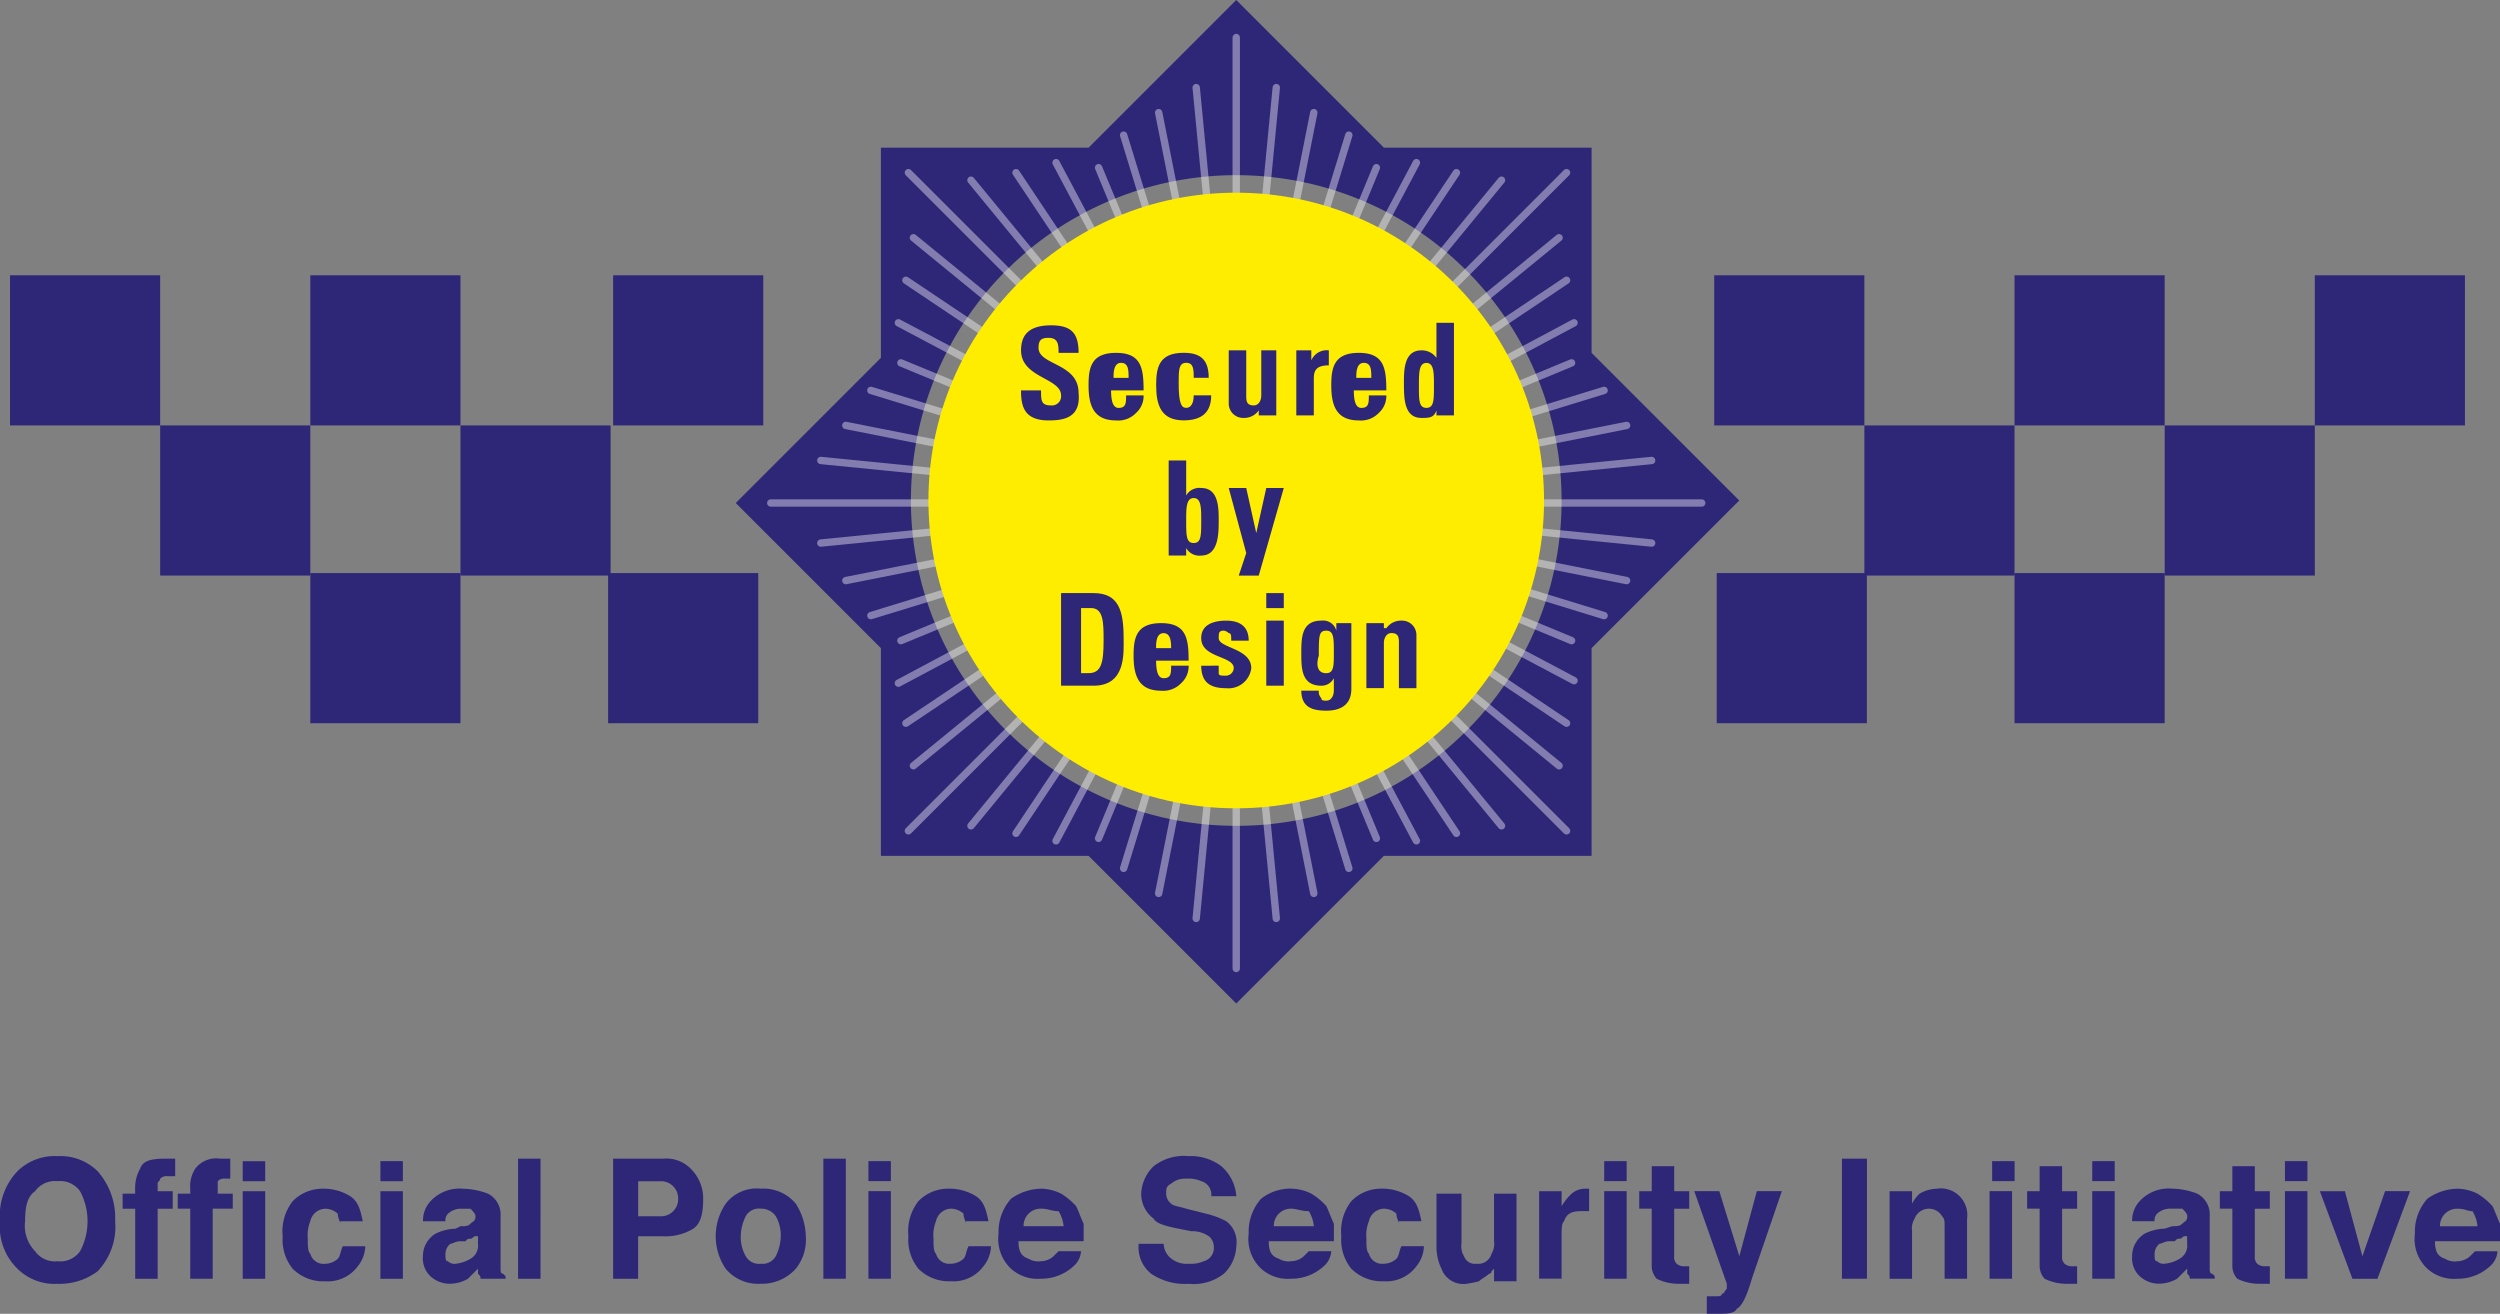 <svg xmlns="http://www.w3.org/2000/svg" viewBox="-3582 3250.623 178.027 93.558">
  <rect x="-3582" y="3250.623" width="178.027" height="93.558" fill="#808080" stroke="none"/>
  <defs>
    <style>
      .cls-1 {
        fill: #2e2778;
      }

      .cls-2 {
        opacity: 0.4;
      }

      .cls-3 {
        fill: none;
        stroke: #fff;
        stroke-linecap: round;
        stroke-linejoin: round;
        stroke-miterlimit: 10;
        stroke-width: 0.525px;
      }

      .cls-4 {
        fill: #ffed00;
      }
    </style>
  </defs>
  <g id="Group_486" data-name="Group 486" transform="translate(-3871 -176)">
    <g id="Group_485" data-name="Group 485">
      <g id="secured-by-design-logo" transform="translate(289 3400.923)">
        <g id="Group_368" data-name="Group 368" transform="translate(0.713 25.7)">
          <path id="Path_785" data-name="Path 785" class="cls-1" d="M65.041,25.7,75.555,36.214H90.346V50.827L100.86,61.341,90.346,71.855V86.646H75.555L65.041,97.16,54.527,86.646H39.736V71.855L29.4,61.519,39.736,51.183V36.214H54.527ZM88.208,61.341A23.167,23.167,0,1,0,65.041,84.508,23.121,23.121,0,0,0,88.208,61.341" transform="translate(22.28 -25.7)"/>
          <g id="Group_364" data-name="Group 364" class="cls-2" transform="translate(54.174 2.673)">
            <line id="Line_4" data-name="Line 4" class="cls-3" y2="66.292" transform="translate(33.146)"/>
            <line id="Line_5" data-name="Line 5" class="cls-3" x2="19.781" y2="47.759" transform="translate(23.345 9.267)"/>
            <line id="Line_6" data-name="Line 6" class="cls-3" x1="66.292" transform="translate(0 33.146)"/>
            <line id="Line_7" data-name="Line 7" class="cls-3" x1="46.868" y2="46.868" transform="translate(9.801 9.623)"/>
            <line id="Line_8" data-name="Line 8" class="cls-3" x1="46.868" y1="46.868" transform="translate(9.801 9.623)"/>
            <line id="Line_9" data-name="Line 9" class="cls-3" x1="47.759" y2="19.781" transform="translate(9.267 23.167)"/>
            <line id="Line_10" data-name="Line 10" class="cls-3" x1="19.781" y2="47.759" transform="translate(23.345 9.267)"/>
            <line id="Line_11" data-name="Line 11" class="cls-3" x1="47.759" y1="19.781" transform="translate(9.267 23.167)"/>
            <line id="Line_12" data-name="Line 12" class="cls-3" x2="11.049" y2="55.6" transform="translate(27.622 5.346)"/>
            <line id="Line_13" data-name="Line 13" class="cls-3" x1="55.6" y2="11.049" transform="translate(5.346 27.622)"/>
            <line id="Line_14" data-name="Line 14" class="cls-3" x1="31.364" y2="47.046" transform="translate(17.464 9.623)"/>
            <line id="Line_15" data-name="Line 15" class="cls-3" x1="47.046" y1="31.542" transform="translate(9.623 17.286)"/>
            <line id="Line_16" data-name="Line 16" class="cls-3" x2="31.364" y2="47.046" transform="translate(17.464 9.623)"/>
            <line id="Line_17" data-name="Line 17" class="cls-3" x1="47.046" y2="31.542" transform="translate(9.623 17.286)"/>
            <line id="Line_18" data-name="Line 18" class="cls-3" x1="11.049" y2="55.6" transform="translate(27.622 5.346)"/>
            <line id="Line_19" data-name="Line 19" class="cls-3" x1="55.6" y1="11.049" transform="translate(5.346 27.622)"/>
            <line id="Line_20" data-name="Line 20" class="cls-3" x2="5.703" y2="59.164" transform="translate(30.295 3.564)"/>
            <line id="Line_21" data-name="Line 21" class="cls-3" x1="59.164" y2="5.881" transform="translate(3.564 30.117)"/>
            <line id="Line_22" data-name="Line 22" class="cls-3" x1="37.78" y2="45.977" transform="translate(14.256 10.158)"/>
            <line id="Line_23" data-name="Line 23" class="cls-3" x1="45.977" y1="37.601" transform="translate(10.158 14.256)"/>
            <line id="Line_24" data-name="Line 24" class="cls-3" x1="5.703" y2="59.164" transform="translate(30.295 3.564)"/>
            <line id="Line_25" data-name="Line 25" class="cls-3" x1="59.164" y1="5.881" transform="translate(3.564 30.117)"/>
            <line id="Line_26" data-name="Line 26" class="cls-3" x1="45.977" y2="37.601" transform="translate(10.158 14.256)"/>
            <line id="Line_27" data-name="Line 27" class="cls-3" x1="37.78" y1="45.977" transform="translate(14.256 10.158)"/>
            <line id="Line_28" data-name="Line 28" class="cls-3" x1="16.038" y2="52.214" transform="translate(25.127 6.95)"/>
            <line id="Line_29" data-name="Line 29" class="cls-3" x1="52.214" y1="16.038" transform="translate(7.128 25.127)"/>
            <line id="Line_30" data-name="Line 30" class="cls-3" x1="48.115" y2="25.662" transform="translate(9.088 20.315)"/>
            <line id="Line_31" data-name="Line 31" class="cls-3" x1="25.662" y1="48.294" transform="translate(20.315 8.91)"/>
            <line id="Line_32" data-name="Line 32" class="cls-3" x1="52.214" y2="16.038" transform="translate(7.128 25.127)"/>
            <line id="Line_33" data-name="Line 33" class="cls-3" x1="16.038" y1="52.214" transform="translate(25.127 6.95)"/>
            <line id="Line_34" data-name="Line 34" class="cls-3" x1="48.115" y1="25.483" transform="translate(9.088 20.315)"/>
            <line id="Line_35" data-name="Line 35" class="cls-3" y1="48.294" x2="25.662" transform="translate(20.315 8.91)"/>
          </g>
          <circle id="Ellipse_395" data-name="Ellipse 395" class="cls-4" cx="21.919" cy="21.919" r="21.919" transform="translate(65.401 13.722)"/>
          <g id="Group_365" data-name="Group 365" transform="translate(0 19.603)">
            <rect id="Rectangle_356" data-name="Rectangle 356" class="cls-1" width="10.692" height="10.692" transform="translate(21.385)"/>
            <rect id="Rectangle_357" data-name="Rectangle 357" class="cls-1" width="10.692" height="10.692"/>
            <rect id="Rectangle_358" data-name="Rectangle 358" class="cls-1" width="10.692" height="10.692" transform="translate(42.948)"/>
            <rect id="Rectangle_359" data-name="Rectangle 359" class="cls-1" width="10.692" height="10.692" transform="translate(10.692 10.692)"/>
            <rect id="Rectangle_360" data-name="Rectangle 360" class="cls-1" width="10.692" height="10.692" transform="translate(32.077 10.692)"/>
            <rect id="Rectangle_361" data-name="Rectangle 361" class="cls-1" width="10.692" height="10.692" transform="translate(21.385 21.206)"/>
            <rect id="Rectangle_362" data-name="Rectangle 362" class="cls-1" width="10.692" height="10.692" transform="translate(42.591 21.206)"/>
          </g>
          <g id="Group_366" data-name="Group 366" transform="translate(121.358 19.603)">
            <rect id="Rectangle_363" data-name="Rectangle 363" class="cls-1" width="10.692" height="10.692" transform="translate(21.385)"/>
            <rect id="Rectangle_364" data-name="Rectangle 364" class="cls-1" width="10.692" height="10.692" transform="translate(42.769)"/>
            <rect id="Rectangle_365" data-name="Rectangle 365" class="cls-1" width="10.692" height="10.692"/>
            <rect id="Rectangle_366" data-name="Rectangle 366" class="cls-1" width="10.692" height="10.692" transform="translate(32.077 10.692)"/>
            <rect id="Rectangle_367" data-name="Rectangle 367" class="cls-1" width="10.692" height="10.692" transform="translate(10.692 10.692)"/>
            <rect id="Rectangle_368" data-name="Rectangle 368" class="cls-1" width="10.692" height="10.692" transform="translate(21.385 21.206)"/>
            <rect id="Rectangle_369" data-name="Rectangle 369" class="cls-1" width="10.692" height="10.692" transform="translate(0.178 21.206)"/>
          </g>
          <g id="Group_367" data-name="Group 367" transform="translate(71.995 22.989)">
            <path id="Path_786" data-name="Path 786" class="cls-1" d="M42.76,45.472c-1.782,0-1.96-1.069-1.96-2.138h1.426c0,.713,0,1.069.713,1.069a.653.653,0,0,0,.713-.713c0-1.247-2.851-1.247-2.851-3.208,0-1.069.535-1.782,2.138-1.782,1.426,0,1.96.535,1.96,1.96H43.473c0-.535,0-1.069-.713-1.069-.535,0-.713.178-.713.713,0,1.247,2.851,1.069,2.851,3.208.178,1.782-1.069,1.96-2.138,1.96" transform="translate(-40.8 -38.522)"/>
            <path id="Path_787" data-name="Path 787" class="cls-1" d="M45.1,42.295c0,.535,0,1.426.535,1.426s.535-.356.535-.891h1.247a1.618,1.618,0,0,1-.535,1.247,1.754,1.754,0,0,1-1.426.535c-1.6,0-1.96-1.069-1.96-2.495,0-1.247.178-2.317,1.96-2.317s1.96,1.069,1.96,2.673H45.1Zm1.247-.713c0-.535,0-1.069-.535-1.069s-.535.713-.535,1.069Z" transform="translate(-38.688 -37.662)"/>
            <path id="Path_788" data-name="Path 788" class="cls-1" d="M48.873,41.4c0-.713-.178-.891-.535-.891-.535,0-.535.535-.535,1.426,0,1.426.178,1.782.535,1.782s.535-.356.535-.891h1.247c0,1.247-.713,1.782-1.96,1.782-1.6,0-1.96-1.069-1.96-2.495,0-1.247.178-2.317,1.96-2.317,1.247,0,1.782.535,1.782,1.782H48.873Z" transform="translate(-36.577 -37.662)"/>
            <path id="Path_789" data-name="Path 789" class="cls-1" d="M51.238,43.977h0a1.27,1.27,0,0,1-1.069.535A1.027,1.027,0,0,1,49.1,43.442V39.7h1.247v3.208c0,.356,0,.713.535.713.356,0,.535-.356.535-.713V39.7h1.069v4.633H51.238Z" transform="translate(-34.309 -37.74)"/>
            <path id="Path_790" data-name="Path 790" class="cls-1" d="M52.869,39.878v.535h0a1.193,1.193,0,0,1,1.247-.713v1.069c-1.069,0-1.069.535-1.069,1.069v2.495H51.8V39.7h1.069Z" transform="translate(-32.197 -37.74)"/>
            <path id="Path_791" data-name="Path 791" class="cls-1" d="M54.8,42.295c0,.535,0,1.426.535,1.426s.535-.356.535-.891h1.247a1.618,1.618,0,0,1-.535,1.247,1.754,1.754,0,0,1-1.426.535c-1.6,0-1.96-1.069-1.96-2.495,0-1.247.178-2.317,1.96-2.317s1.96,1.069,1.96,2.673H54.8Zm1.247-.713c0-.535,0-1.069-.535-1.069s-.535.713-.535,1.069Z" transform="translate(-31.103 -37.662)"/>
            <path id="Path_792" data-name="Path 792" class="cls-1" d="M58.417,45.372v-.535h0c-.178.535-.535.535-1.069.535-1.247,0-1.247-1.426-1.247-2.495,0-.891,0-2.317,1.247-2.317a1.27,1.27,0,0,1,1.069.535h0V38.6h1.247v6.594H58.417Zm-.178-2.317c0-.891,0-1.6-.535-1.6s-.535.713-.535,1.6c0,1.069,0,1.6.535,1.6s.535-.535.535-1.6" transform="translate(-28.835 -38.6)"/>
            <path id="Path_793" data-name="Path 793" class="cls-1" d="M46.7,44.1h1.247v2.495h0a1.078,1.078,0,0,1,1.069-.535c1.247,0,1.247,1.426,1.247,2.317s0,2.495-1.247,2.495a1.078,1.078,0,0,1-1.069-.535h0v.535H46.7Zm2.317,4.277c0-.891,0-1.6-.535-1.6s-.535.713-.535,1.6c0,1.069,0,1.6.535,1.6s.535-.535.535-1.6" transform="translate(-36.186 -34.299)"/>
            <path id="Path_794" data-name="Path 794" class="cls-1" d="M50.347,49.833,49.1,45.2h1.247l.713,3.208h0l.713-3.208h1.247l-1.782,6.237H49.813Z" transform="translate(-34.309 -33.438)"/>
            <path id="Path_795" data-name="Path 795" class="cls-1" d="M42.4,49.4h2.317c1.782,0,2.138,1.247,2.138,3.208,0,1.069.178,3.386-2.138,3.386H42.4Zm1.247,5.7h.713c.891,0,1.069-.713,1.069-2.317,0-1.247,0-2.317-.891-2.317h-.713V55.1Z" transform="translate(-39.549 -30.154)"/>
            <path id="Path_796" data-name="Path 796" class="cls-1" d="M46.9,53.095c0,.535,0,1.426.535,1.426s.535-.356.535-.891h1.247a1.618,1.618,0,0,1-.535,1.247,1.754,1.754,0,0,1-1.426.535c-1.6,0-1.96-1.069-1.96-2.495,0-1.247.178-2.317,1.96-2.317s1.96,1.069,1.96,2.673H46.9Zm1.069-.713c0-.356,0-1.069-.535-1.069s-.535.713-.535,1.069Z" transform="translate(-37.281 -29.215)"/>
            <path id="Path_797" data-name="Path 797" class="cls-1" d="M49.247,53.708v.535c0,.178.178.178.535.178a.569.569,0,0,0,.535-.535c0-.891-2.317-.713-2.317-2.138,0-1.069,1.069-1.247,1.782-1.247.891,0,1.6.356,1.6,1.426H50.138c0-.356,0-.535-.178-.535a.622.622,0,0,0-.356-.178c-.356,0-.356.178-.356.535,0,.713,2.317.713,2.317,2.138a1.631,1.631,0,0,1-1.782,1.426c-1.069,0-1.782-.356-1.782-1.6Z" transform="translate(-35.169 -29.294)"/>
            <path id="Path_798" data-name="Path 798" class="cls-1" d="M51.847,50.469H50.6V49.4h1.247Zm0,5.524H50.6V51.36h1.247Z" transform="translate(-33.136 -30.154)"/>
            <path id="Path_799" data-name="Path 799" class="cls-1" d="M55.564,50.5v4.812c0,.356,0,1.6-1.782,1.6-.891,0-1.782-.178-1.782-1.426h1.247a.655.655,0,0,0,.178.535c0,.178.178.178.356.178.356,0,.535-.356.535-.713V54.6h0a.98.98,0,0,1-.891.535C52,55.133,52,53.886,52,52.817S52,50.5,53.426,50.5a.977.977,0,0,1,1.069.713h0v-.535h1.069Zm-1.782,3.742c.535,0,.535-.535.535-1.426,0-1.069,0-1.6-.535-1.6s-.535.356-.535,1.782c-.178.535-.178,1.247.535,1.247" transform="translate(-32.041 -29.294)"/>
            <path id="Path_800" data-name="Path 800" class="cls-1" d="M56.026,51.035h0a1.27,1.27,0,0,1,1.069-.535,1.027,1.027,0,0,1,1.069,1.069v3.742H56.917V52.1c0-.356,0-.713-.535-.713-.356,0-.535.356-.535.713v3.208H54.6V50.678h1.247v.356Z" transform="translate(-30.008 -29.294)"/>
          </g>
        </g>
        <path id="Path_801" data-name="Path 801" class="cls-1" d="M8.2,76.533A4.594,4.594,0,0,1,6.95,80.1a4.534,4.534,0,0,1-2.851.891,3.762,3.762,0,0,1-2.851-1.069A4.192,4.192,0,0,1,0,76.533a4.594,4.594,0,0,1,1.247-3.564A3.762,3.762,0,0,1,4.1,71.9,3.762,3.762,0,0,1,6.95,72.969,5.03,5.03,0,0,1,8.2,76.533ZM4.1,79.385a1.737,1.737,0,0,0,1.6-.713,4.544,4.544,0,0,0,0-4.277,1.737,1.737,0,0,0-1.6-.713,1.737,1.737,0,0,0-1.6.713c-.535.356-.713,1.069-.713,2.138a2.6,2.6,0,0,0,.713,2.138,1.737,1.737,0,0,0,1.6.713Zm7.663-7.306h.713v1.247H11.94a.655.655,0,0,0-.535.178c0,.178-.178.178-.178.356v.535H12.3v1.247H11.227v4.99h-1.6v-4.99H8.732V74.573h.891v-.356a2.761,2.761,0,0,1,.356-1.426c.178-.535.713-.713,1.782-.713Zm3.921,0h.713V73.5h-.356a.655.655,0,0,0-.535.178v.891h1.069v1.069H15.147v4.99h-1.6v-4.99h-.891V74.573h.891v-.356a2.3,2.3,0,0,1,.356-1.426,1.877,1.877,0,0,1,1.782-.713Zm1.6.178h1.6v1.426h-1.6Zm0,2.138h1.6v6.237h-1.6Zm6.95,2.317c0-.178-.178-.356-.178-.713a1.361,1.361,0,0,0-.891-.356,1.129,1.129,0,0,0-1.069.891,2.642,2.642,0,0,0-.178,1.247c0,.535,0,.891.178,1.069a.977.977,0,0,0,1.069.713,1.361,1.361,0,0,0,.891-.356c.178-.178.178-.535.356-.891h1.6a2.37,2.37,0,0,1-.535,1.426,2.648,2.648,0,0,1-2.317,1.069,3.078,3.078,0,0,1-2.317-.891,3.286,3.286,0,0,1-.713-2.317,3.484,3.484,0,0,1,.713-2.495,2.951,2.951,0,0,1,2.138-.891,3.592,3.592,0,0,1,1.96.535c.535.356.713.891.891,1.782h-1.6Zm4.455-3.03h-1.6V72.256h1.6Zm-1.6.713h1.6v6.237h-1.6V74.395Zm5.7,2.495c.356,0,.535,0,.713-.178s.356-.178.356-.535c0-.178-.178-.356-.356-.535H32.79A1.361,1.361,0,0,0,31.9,76a.655.655,0,0,0-.178.535h-1.6a2.024,2.024,0,0,1,.535-1.426,2.812,2.812,0,0,1,2.317-.891,5.272,5.272,0,0,1,1.782.356,1.671,1.671,0,0,1,.891,1.6v3.742c0,.178,0,.356.178.356l.178.178v.178H34.215c0-.178,0-.178-.178-.356v-.356l-.713.713a2.576,2.576,0,0,1-1.247.356,2.023,2.023,0,0,1-1.426-.535,1.754,1.754,0,0,1-.535-1.426,1.872,1.872,0,0,1,.891-1.6,3.357,3.357,0,0,1,1.426-.356Zm1.069.713c-.178,0-.178.178-.356.178s-.178,0-.356.178H32.79c-.356,0-.535.178-.713.178a.926.926,0,0,0-.356.713c0,.356,0,.535.178.535a.655.655,0,0,0,.535.178,2.533,2.533,0,0,0,1.069-.356,1.078,1.078,0,0,0,.535-1.069V77.6Zm4.633,3.03h-1.6V72.078h1.6Zm11.583-5.7c0,1.069-.178,1.782-.713,2.138a3.8,3.8,0,0,1-2.138.535H45.442v3.029H43.66V72.078h3.564a2.434,2.434,0,0,1,1.96.713,2.951,2.951,0,0,1,.891,2.138Zm-1.782,0a1.218,1.218,0,0,0-1.247-1.247h-1.6v2.495h1.6a1.218,1.218,0,0,0,1.247-1.247ZM57.382,77.6a3.286,3.286,0,0,1-.713,2.317,3.236,3.236,0,0,1-2.495,1.069,2.99,2.99,0,0,1-2.495-1.069,4.121,4.121,0,0,1,0-4.633,2.775,2.775,0,0,1,2.495-1.069,2.99,2.99,0,0,1,2.495,1.069,4.457,4.457,0,0,1,.713,2.317Zm-3.208,1.96a1.078,1.078,0,0,0,1.069-.535A3.357,3.357,0,0,0,55.6,77.6a2.76,2.76,0,0,0-.356-1.426,1.27,1.27,0,0,0-1.069-.535,1.078,1.078,0,0,0-1.069.535,3.357,3.357,0,0,0-.356,1.426,2.761,2.761,0,0,0,.356,1.426,1.078,1.078,0,0,0,1.069.535Zm6.059,1.069h-1.6V72.078h1.6Zm3.208-6.95h-1.6V72.256h1.6Zm-1.6.713h1.6v6.237h-1.6Zm6.95,2.317c0-.178-.178-.356-.178-.713a1.361,1.361,0,0,0-.891-.356,1.129,1.129,0,0,0-1.069.891,2.642,2.642,0,0,0-.178,1.247c0,.535,0,.891.178,1.069a.977.977,0,0,0,1.069.713,1.361,1.361,0,0,0,.891-.356c.178-.178.178-.535.356-.891h1.6a2.37,2.37,0,0,1-.535,1.426,2.648,2.648,0,0,1-2.317,1.069,3.078,3.078,0,0,1-2.317-.891,3.286,3.286,0,0,1-.713-2.317,3.484,3.484,0,0,1,.713-2.495,2.951,2.951,0,0,1,2.138-.891,3.592,3.592,0,0,1,1.96.535c.535.356.713.891.891,1.782h-1.6Zm5.346-2.495a3.357,3.357,0,0,1,1.426.356,4.725,4.725,0,0,1,1.069.891c.178.356.356.891.535,1.247v1.247H72.53c0,.713.178,1.069.713,1.247a1.335,1.335,0,0,0,.891.178,1.361,1.361,0,0,0,.891-.356l.356-.356h1.6a1.54,1.54,0,0,1-.535,1.069,3.388,3.388,0,0,1-2.317.891A2.841,2.841,0,0,1,72,79.919a2.9,2.9,0,0,1-.891-2.495A3.525,3.525,0,0,1,72,74.929a3.821,3.821,0,0,1,2.138-.713Zm0,1.426a1.218,1.218,0,0,0-1.247,1.247h2.851a2.533,2.533,0,0,0-.356-1.069c-.535,0-.713-.178-1.247-.178Zm8.732,2.495a1.361,1.361,0,0,0,.356.891,1.754,1.754,0,0,0,1.426.535,2.26,2.26,0,0,0,1.069-.178.977.977,0,0,0,.713-1.069.926.926,0,0,0-.356-.713,2.077,2.077,0,0,0-1.247-.356l-.891-.178c-.891-.178-1.6-.356-1.782-.713a2.193,2.193,0,0,1-.891-1.782,2.862,2.862,0,0,1,.891-1.96,3.484,3.484,0,0,1,2.495-.713,3.582,3.582,0,0,1,2.317.713,3.106,3.106,0,0,1,1.069,2.138H86.251a.977.977,0,0,0-.713-1.069,2.26,2.26,0,0,0-1.069-.178,1.506,1.506,0,0,0-1.069.356c-.356.178-.356.356-.356.713a.926.926,0,0,0,.356.713c.178.178.535.178,1.069.356L85.9,76a6.032,6.032,0,0,1,1.426.535,1.877,1.877,0,0,1,.713,1.782,2.862,2.862,0,0,1-.891,1.96,3.484,3.484,0,0,1-2.495.713,4.3,4.3,0,0,1-2.673-.713,2.4,2.4,0,0,1-.891-2.138h1.782Zm9.088-3.921a3.357,3.357,0,0,1,1.426.356,4.725,4.725,0,0,1,1.069.891c.178.356.356.891.535,1.247v1.247H90.35c0,.713.178,1.069.713,1.247a1.335,1.335,0,0,0,.891.178,1.361,1.361,0,0,0,.891-.356l.356-.356h1.6a1.54,1.54,0,0,1-.535,1.069,3.388,3.388,0,0,1-2.317.891,2.841,2.841,0,0,1-2.138-.713,2.9,2.9,0,0,1-.891-2.495,3.525,3.525,0,0,1,.891-2.495,3.38,3.38,0,0,1,2.138-.713Zm0,1.426a1.218,1.218,0,0,0-1.247,1.247h2.851a2.533,2.533,0,0,0-.356-1.069c-.535,0-.891-.178-1.247-.178Zm7.663,1.069c0-.178-.178-.356-.178-.713a1.361,1.361,0,0,0-.891-.356,1.129,1.129,0,0,0-1.069.891,2.642,2.642,0,0,0-.178,1.247c0,.535,0,.891.178,1.069a.977.977,0,0,0,1.069.713,1.361,1.361,0,0,0,.891-.356c.178-.178.178-.535.356-.891h1.6a2.37,2.37,0,0,1-.535,1.426,2.648,2.648,0,0,1-2.317,1.069,3.078,3.078,0,0,1-2.317-.891,3.286,3.286,0,0,1-.713-2.317,3.484,3.484,0,0,1,.713-2.495,2.951,2.951,0,0,1,2.138-.891,3.592,3.592,0,0,1,1.96.535c.535.356.713.891.891,1.782h-1.6Zm4.455-2.317v3.742a1.335,1.335,0,0,0,.178.891.823.823,0,0,0,.891.535.977.977,0,0,0,1.069-.713,1.335,1.335,0,0,0,.178-.891V74.573h1.6V80.81h-1.6v-.891l-.178.178a.175.175,0,0,1-.178.178c-.178.178-.535.356-.713.535a7.718,7.718,0,0,1-.891.178,1.647,1.647,0,0,1-1.782-1.069,3.559,3.559,0,0,1-.356-1.6V74.573h1.782Zm8.91-.178h.178v1.6h-.535c-.713,0-1.069.178-1.247.713-.178.178-.178.535-.178,1.069v3.029h-1.6V74.395h1.6v1.069a3.887,3.887,0,0,1,.713-.891,1.506,1.506,0,0,1,1.069-.356Zm2.851-.535h-1.6V72.256h1.6Zm-1.6.713h1.6v6.237h-1.6Zm2.495,1.247V74.395h.891V72.613h1.6v1.782h1.069v1.247H119.22v3.386a.655.655,0,0,0,.178.535.781.781,0,0,0,.535.178h.356v1.247h-.713a3.559,3.559,0,0,1-1.6-.356,1.361,1.361,0,0,1-.356-.891v-4.1Zm4.812,6.237h.713c.178,0,.356,0,.356-.178.178,0,.178-.178.356-.356,0-.178,0-.356,0-.356l-2.317-6.594h1.782l1.426,4.633,1.247-4.633h1.782l-2.138,6.237q-.535,1.871-1.069,2.138c-.178.356-.713.356-1.426.356h-.713V81.88Zm11.405-1.247h-1.782V72.078h1.782Zm4.99-6.415a1.89,1.89,0,0,1,2.138,2.138v4.277h-1.6V76.89c0-.356,0-.535-.178-.713a1.089,1.089,0,0,0-1.96.178,1.335,1.335,0,0,0-.178.891v3.386h-1.6V74.395h1.6v.891a2.46,2.46,0,0,1,.535-.713,2.575,2.575,0,0,1,1.247-.356Zm5.524-.535h-1.6V72.256h1.6Zm-1.782.713h1.6v6.237h-1.6Zm2.673,1.247V74.395h.891V72.613h1.6v1.782h1.069v1.247h-1.069v3.386a.655.655,0,0,0,.178.535.78.78,0,0,0,.535.178h.356v1.247H147.2a3.559,3.559,0,0,1-1.6-.356,1.361,1.361,0,0,1-.356-.891v-4.1Zm6.237-1.96h-1.6V72.256h1.6Zm-1.6.713h1.6v6.237h-1.6Zm5.7,2.495c.356,0,.535,0,.713-.178s.356-.178.356-.535c0-.178-.178-.356-.356-.535H154.5a1.361,1.361,0,0,0-.891.356.655.655,0,0,0-.178.535h-1.6a2.024,2.024,0,0,1,.535-1.426,2.812,2.812,0,0,1,2.317-.891,5.272,5.272,0,0,1,1.782.356,1.671,1.671,0,0,1,.891,1.6v3.742c0,.178,0,.356.178.356l.178.178v.178H155.93c0-.178,0-.178-.178-.356v-.356l-.713.713a2.576,2.576,0,0,1-1.247.356,2.024,2.024,0,0,1-1.426-.535,1.754,1.754,0,0,1-.535-1.426,1.871,1.871,0,0,1,.891-1.6,3.357,3.357,0,0,1,1.426-.356Zm.891.713c-.178,0-.178.178-.356.178s-.178,0-.356.178H154.5c-.356,0-.535.178-.713.178a.926.926,0,0,0-.356.713c0,.356,0,.535.178.535a.655.655,0,0,0,.535.178,2.533,2.533,0,0,0,1.069-.356,1.078,1.078,0,0,0,.535-1.069V77.6Zm2.495-1.96V74.395h.891V72.613h1.6v1.782h1.069v1.247h-1.069v3.386a.655.655,0,0,0,.178.535.781.781,0,0,0,.535.178h.356v1.247h-.713a3.559,3.559,0,0,1-1.6-.356,1.361,1.361,0,0,1-.356-.891v-4.1Zm6.237-1.96h-1.6V72.256h1.6Zm-1.6.713h1.6v6.237h-1.6Zm7.128,0h1.782L169.3,80.632h-1.782L165.2,74.395h1.782l1.247,4.633ZM175,74.217a3.357,3.357,0,0,1,1.426.356,4.725,4.725,0,0,1,1.069.891c.178.356.356.891.535,1.247v1.247h-4.633c0,.713.178,1.069.713,1.247a1.335,1.335,0,0,0,.891.178,1.361,1.361,0,0,0,.891-.356l.356-.356h1.6a1.54,1.54,0,0,1-.535,1.069,3.388,3.388,0,0,1-2.317.891,2.841,2.841,0,0,1-2.138-.713,2.9,2.9,0,0,1-.891-2.495,3.525,3.525,0,0,1,.891-2.495A3.822,3.822,0,0,1,175,74.217Zm0,1.426a1.218,1.218,0,0,0-1.247,1.247h2.673a2.533,2.533,0,0,0-.356-1.069c-.356,0-.535-.178-1.069-.178Z" transform="translate(0 36.131)"/>
      </g>
    </g>
  </g>
</svg>
